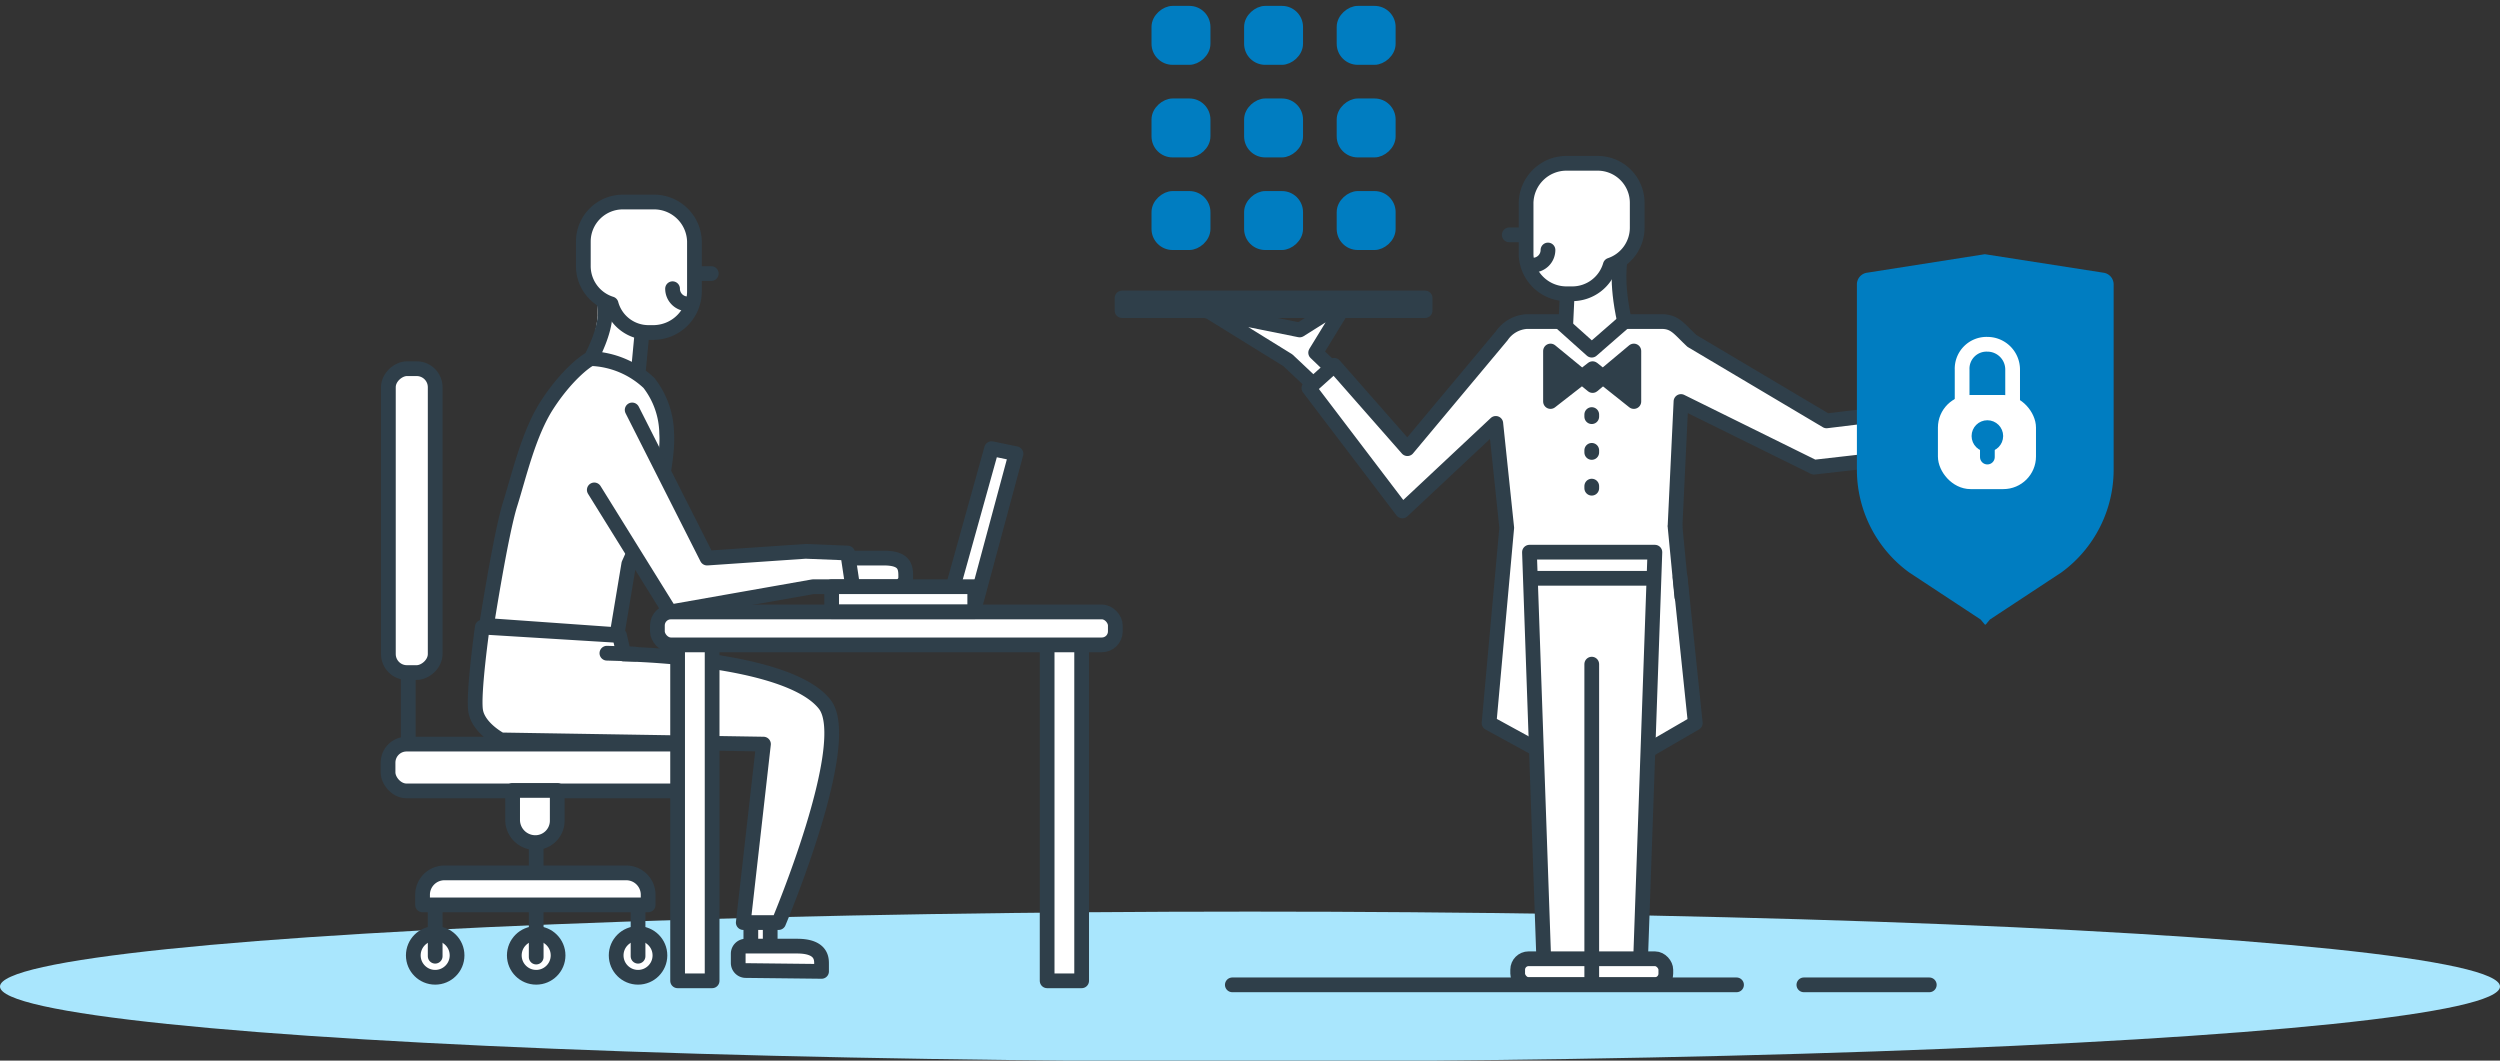 <svg xmlns="http://www.w3.org/2000/svg" viewBox="0 0 297 126">
  <rect x="0" y="0" width="297" height="126" fill="#333333" stroke="none"/>
  <defs>
    <style>
      .cls-1,.cls-10,.cls-11,.cls-18,.cls-7{fill:none}.cls-1{stroke:#5d5d5d}.cls-1,.cls-11,.cls-16,.cls-18{stroke-miterlimit:10}.cls-3,.cls-4,.cls-9{fill:#fff}.cls-10,.cls-11,.cls-18,.cls-4,.cls-7,.cls-9{stroke:#2f3f4a}.cls-11,.cls-15,.cls-4,.cls-7{stroke-linecap:round}.cls-10,.cls-15,.cls-4,.cls-7,.cls-9{stroke-linejoin:round}.cls-10,.cls-11,.cls-15,.cls-18,.cls-4,.cls-7,.cls-9{stroke-width:1.75px}.cls-15,.cls-16{fill:#007dc1;stroke:#007dc1}
    </style>
    <clipPath id="clip-path">
      <rect width="48.2" height="61.06" x="131.5" y="181.7" class="cls-1" rx="4" ry="4"/>
    </clipPath>
  </defs>
  <g id="Workforce">
    <ellipse cx="148.5" cy="117.2" fill="#a9e6fd" rx="148.5" ry="8.9"/>
    <path d="M89.1 109.8H91.6V112.06H89.1z" class="cls-3"/>
    <path d="M158.6 44.1L156.3 41.9 159.3 37 157.9 37 154.4 39.2 143.5 37 143.3 36.8 153 42.8 156.5 46.1 158.6 44.1z" class="cls-4"/>
    <path stroke="#2f3f4a" stroke-linejoin="round" stroke-width="1.75" d="M133.3 35.4H169.3V36.9H133.3z"/>
    <path d="M199,62.4l.7-14.7,15.8,7.8,18.4-2.1-.5-5.4L217,50l-16-9.5c-1.5-1.4-2-2.3-3.6-2.3h-16a3.9,3.9,0,0,0-3,1.7L167.2,53.3l-8.7-9.9-3,2.7,11.1,14.6,11.1-10.4L179,62.7l-2.1,23.2,12.6,6.9,11.9-6.9-1.8-17.3" class="cls-4"/>
    <path fill="#2f3f4a" stroke="#2f3f4a" stroke-linecap="round" stroke-linejoin="round" stroke-width="1.75" d="M189.2 45.8L184.2 41.7 184.2 47.7 189.2 43.8 194.1 47.7 194.1 41.7 189.2 45.8z"/>
    <path d="M194.9 114L183.4 114 181.7 65.6 196.6 65.6 194.9 114z" class="cls-4"/>
    <path d="M182.2 68.7L195.9 68.7" class="cls-7"/>
    <path fill="none" stroke="#2f3f4a" stroke-dasharray=".25 4 0 0 0 0" stroke-linecap="round" stroke-linejoin="round" stroke-width="1.75" d="M189.1 45L189.1 58.9"/>
    <rect width="17.6" height="3.07" x="180.3" y="113.9" class="cls-4" rx="1.3" ry="1.3"/>
    <path d="M199.8 70.9L199 62.6" class="cls-7"/>
    <path d="M233.3 48.5L235.9 48.2 235.6 38.2 238.3 46.6 237.5 50.7 236.9 50.8 233.8 51.3 233.3 48.5z" class="cls-4"/>
    <path d="M71 36.1H76.2V45.89H71z" class="cls-3"/>
    <path d="M98 83.7c3.5 4.6-5.5 25.9-5.5 25.9H88.3l2.4-21.2-31.2-.5s-2.7-1.4-3-3.5.8-9.9.8-9.9l16.3 1 .5 2.2S93.6 78 98 83.7zM57.8 74.3s1.7-10.9 2.8-14.4 2.2-8.4 4.4-11.8 4.5-5.2 5.2-5.5a10.6 10.6 0 0 1 6.9 2.9 10 10 0 0 1 2.1 6c.2 2.7-1 7.7-1 7.7L74.7 67l-1.4 8.4zM70.2 42.6c2.9-5.6 1.2-7.3 1.2-7.3M76.3 39.2L75.8 44.5M88.6 115.3a.9.9 0 0 1-.9-.9v-1.1a.9.9 0 0 1 .9-.9h6.1c2.9 0 2.9 1.5 2.9 2.1v.9z" class="cls-9"/>
    <path d="M77.7,24H74a4.7,4.7,0,0,0-4.7,4.7v2.9a4.7,4.7,0,0,0,3.3,4.5,4.6,4.6,0,0,0,4.5,3.4h.6a4.9,4.9,0,0,0,4.8-4.8v-6A4.8,4.8,0,0,0,77.7,24Z" class="cls-4"/>
    <rect width="36.1" height="5.56" x="46.1" y="88.4" class="cls-9" rx="2.2" ry="2.2"/>
    <rect width="36.1" height="5.56" x="30.8" y="59" class="cls-9" rx="2.2" ry="2.2" transform="rotate(90 48.85 61.85)"/>
    <circle cx="51.7" cy="113.5" r="2.6" class="cls-4"/>
    <circle cx="63.7" cy="113.5" r="2.6" class="cls-4"/>
    <circle cx="75.8" cy="113.5" r="2.6" class="cls-4"/>
    <path d="M48.5 79.6L48.5 88.7" class="cls-10"/>
    <path d="M51.7 108.3L51.7 113.6M75.8 108.3L75.8 113.6" class="cls-7"/>
    <path d="M124.4 74.7H128.5V116.52H124.4zM80.5 74.7H84.6V116.52H80.5z" class="cls-4"/>
    <path d="M83.3 32.5L84.5 32.5" class="cls-7"/>
    <path d="M106.5,69.7h-4.8a1,1,0,0,1-1-1.1V67.4a1,1,0,0,1,1-1.1H105c2.4,0,2.6,1,2.6,2.1v.2A1.1,1.1,0,0,1,106.5,69.7Z" class="cls-4"/>
    <path d="M70.6,58.2l9,14.5,17-3h4.7l-.6-4-5-.2L84,66.3,75.1,48.7" class="cls-4"/>
    <rect width="54.4" height="3.91" x="78.1" y="72.7" class="cls-4" rx="1.6" ry="1.6"/>
    <path d="M89.2 109.5L89.2 112.1M91.5 109.6L91.5 112" class="cls-10"/>
    <path d="M63.7 94.4L63.7 113.7" class="cls-7"/>
    <path d="M50.2 107.5v-1.2a2.6 2.6 0 0 1 2.6-2.6H74.4a2.6 2.6 0 0 1 2.6 2.6v1.2zM66.2 93.9v3.6a2.6 2.6 0 0 1-2.6 2.6h0a2.7 2.7 0 0 1-2.7-2.6V93.9zM75.4 77.7L72.1 77.6" class="cls-4"/>
    <path d="M81.7,36.1a1.8,1.8,0,0,1-1.8-1.8" class="cls-7"/>
    <path d="M186.1 39.4L192.8 41.3 192.8 31.5 187.6 31.5 186.1 39.4z" class="cls-3"/>
    <path d="M192.5 30.8s-.6 2.5.5 7.4M186.2 34.6L186 38.8" class="cls-9"/>
    <path d="M186.1,19.4h3.7a4.7,4.7,0,0,1,4.7,4.7V27a4.7,4.7,0,0,1-3.2,4.5,4.7,4.7,0,0,1-4.5,3.4h-.7a4.8,4.8,0,0,1-4.8-4.7V24.1A4.8,4.8,0,0,1,186.1,19.4Z" class="cls-4"/>
    <path d="M180.5 27.9L179.3 27.9M182.1 31.5a1.8 1.8 0 0 0 1.8-1.8" class="cls-7"/>
    <path d="M146.4 117L206.3 117M214.3 117L229.2 117" class="cls-11"/>
    <path d="M237.5 50.7L239.6 42.7" class="cls-7"/>
    <path fill="#007dc1" d="M235.8,30.2l14.1,2.2a1.4,1.4,0,0,1,1.2,1.4v22A15.1,15.1,0,0,1,244.9,68l-8.5,5.6-.5.6h-.1l-.5-.6L226.8,68a15.1,15.1,0,0,1-6.2-12.2v-22a1.4,1.4,0,0,1,1.2-1.4l14-2.2Z"/>
    <rect width="9.9" height="9.43" x="231.1" y="47.8" fill="#fff" stroke="#fff" stroke-linecap="round" stroke-linejoin="round" stroke-width="1.75" rx="3" ry="3"/>
    <path fill="none" stroke="#fff" stroke-linecap="round" stroke-linejoin="round" stroke-width="1.75" d="M239.1,47.8V43.9a3,3,0,0,0-3-3,2.9,2.9,0,0,0-3,3v3.9"/>
    <circle cx="236.1" cy="51.8" r="1" class="cls-15"/>
    <path d="M236.1 52.8L236.1 54.3" class="cls-15"/>
    <rect width="6" height="6" x="137.3" y="23.2" class="cls-16" rx="2" ry="2" transform="rotate(90 140.3 26.2)"/>
    <rect width="6" height="6" x="148.3" y="23.2" class="cls-16" rx="2" ry="2" transform="rotate(90 151.3 26.2)"/>
    <rect width="6" height="6" x="159.3" y="23.2" class="cls-16" rx="2" ry="2" transform="rotate(90 162.3 26.2)"/>
    <rect width="6" height="6" x="137.3" y="12.2" class="cls-16" rx="2" ry="2" transform="rotate(90 140.3 15.2)"/>
    <rect width="6" height="6" x="148.3" y="12.2" class="cls-16" rx="2" ry="2" transform="rotate(90 151.3 15.2)"/>
    <rect width="6" height="6" x="159.3" y="12.2" class="cls-16" rx="2" ry="2" transform="rotate(90 162.3 15.2)"/>
    <rect width="6" height="6" x="137.3" y="1.2" class="cls-16" rx="2" ry="2" transform="rotate(90 140.3 4.2)"/>
    <rect width="6" height="6" x="148.3" y="1.2" class="cls-16" rx="2" ry="2" transform="rotate(90 151.3 4.2)"/>
    <rect width="6" height="6" x="159.3" y="1.2" class="cls-16" rx="2" ry="2" transform="rotate(90 162.3 4.2)"/>
    <path d="M189.1 78.9L189.1 116.7" class="cls-7"/>
    <path d="M185.3 38.2L189.1 41.6 193 38.2" class="cls-10"/>
    <path d="M115.8 72.1L112.7 71.6 117.8 53.3 120.7 53.9 115.8 72.1z" class="cls-4"/>
    <path d="M98.8 69.7H115.8V72.67H98.8z" class="cls-4"/>
  </g>
  <g id="Customer">
    <g clip-path="url(#clip-path)">
      <path d="M114.1 119.9L193.7 199.6M114.1 112L193.7 191.7M114.1 104L193.7 183.7M114.1 96.1L193.7 175.8M114.1 88.2L193.7 167.8" class="cls-18"/>
    </g>
    <rect width="48.2" height="61.06" x="131.5" y="181.7" class="cls-1" rx="4" ry="4"/>
  </g>
</svg>
